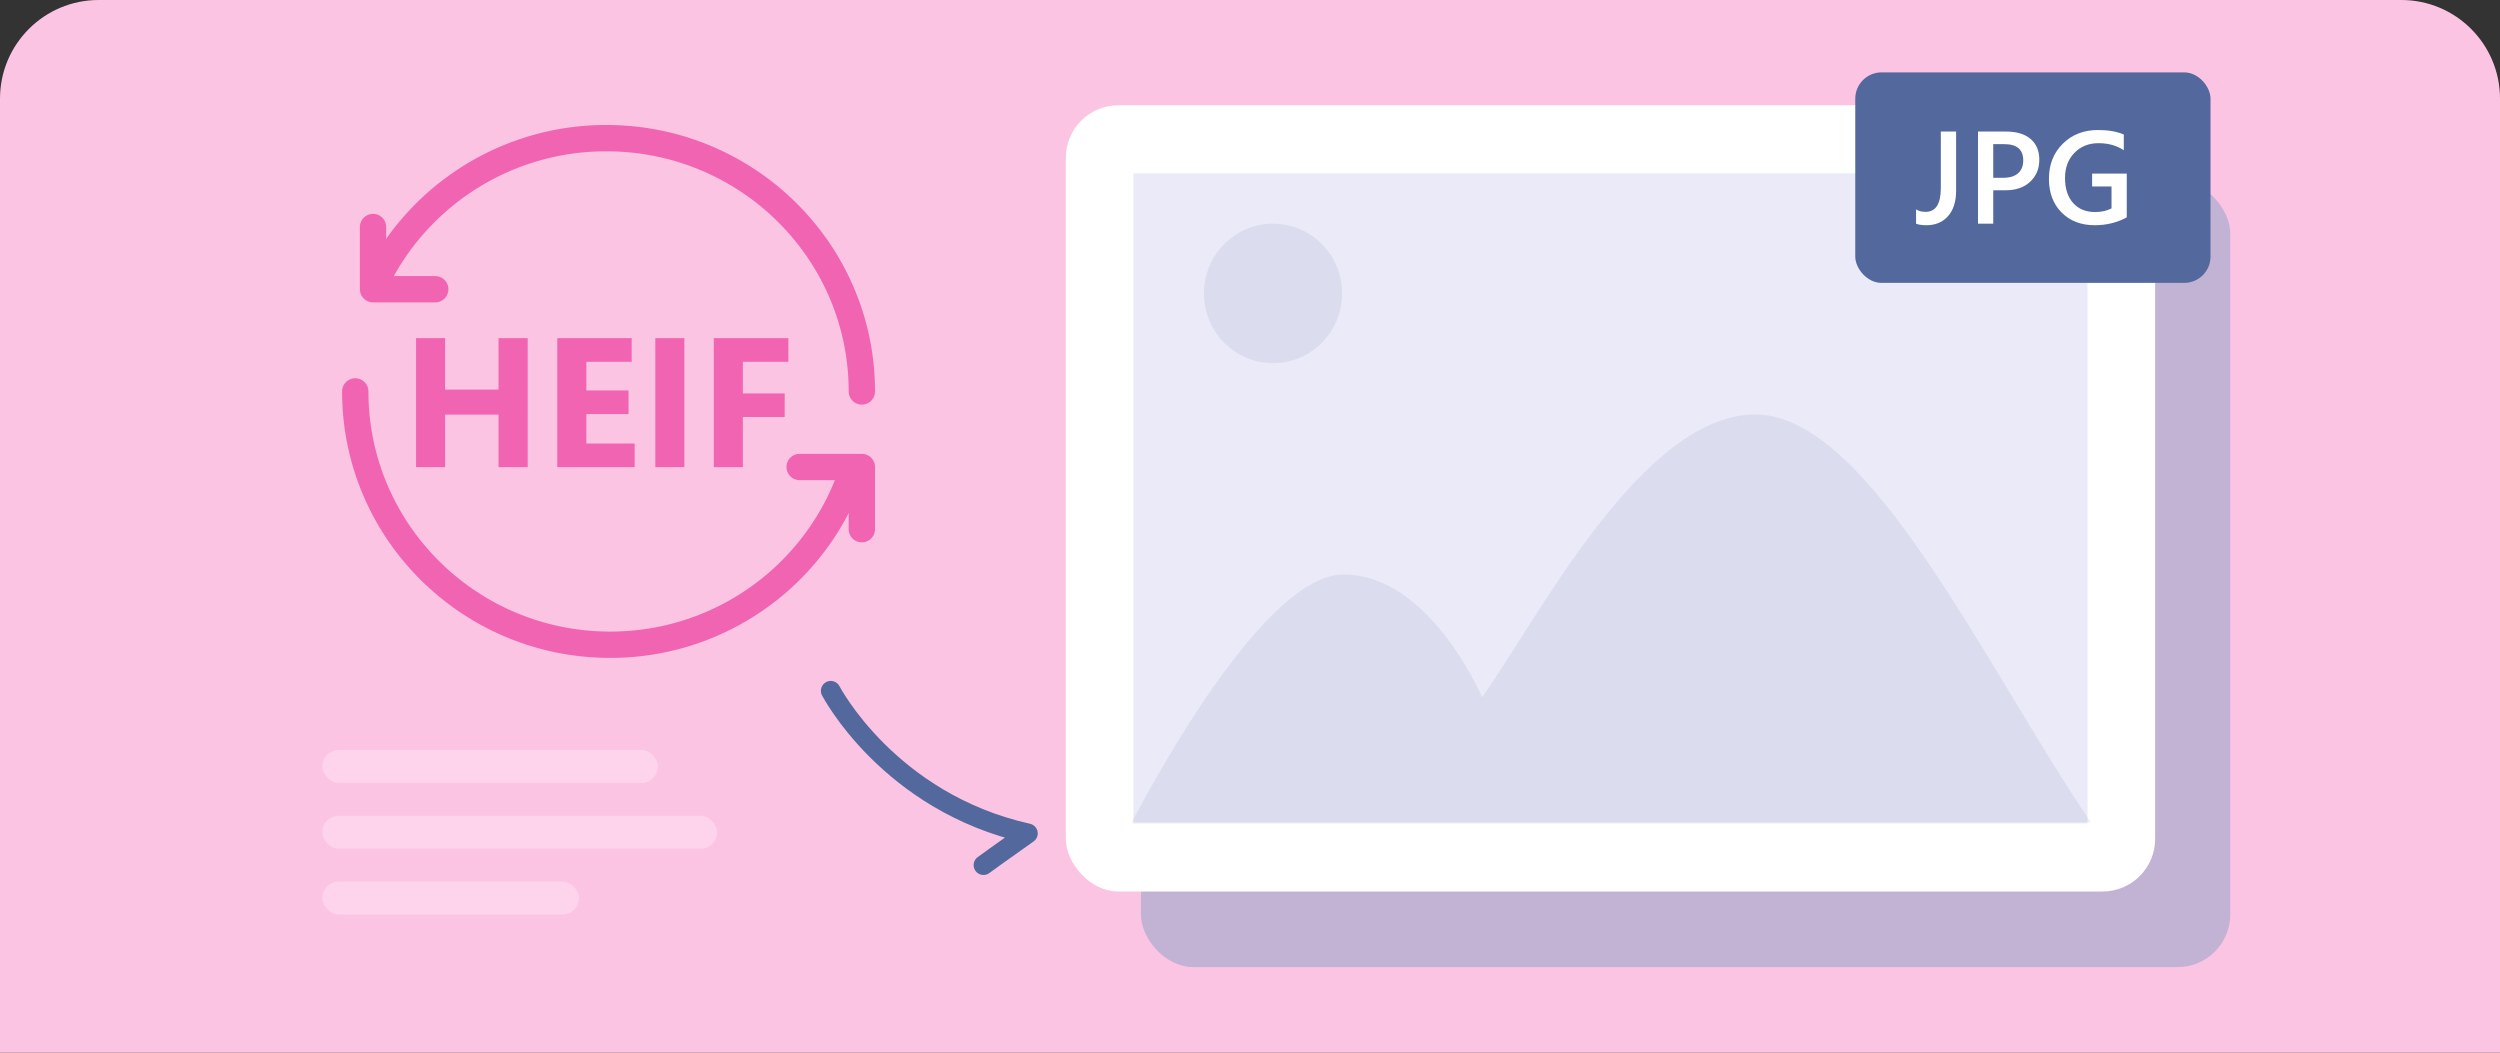<svg xmlns="http://www.w3.org/2000/svg" width="380" height="160" fill="none"><rect width="100%" height="100%" fill="#333333" stroke="none"/><g clip-path="url(#a)"><path fill="#FCC4E3" d="M0 15C0 6.716 6.716 0 15 0h350c8.284 0 15 6.716 15 15v145H0z"/><rect width="165.581" height="119.509" x="173.42" y="27.491" fill="#C2B3D5" rx="8"/><rect width="165.581" height="119.509" x="162" y="16" fill="#fff" rx="8"/><path fill="#EAEAF8" d="M172.277 26.342h145.026v98.825H172.277z"/><path fill="#53699D" d="M172 125h145.815c-16.017-23.585-33.629-62-50.995-62s-33.288 31.465-41.539 42.976c0 0-7.925-18.657-21.058-18.657S172.247 124.81 172 125M204 44.602C204 38.743 199.311 34 193.499 34 187.689 34 183 38.743 183 44.602c0 5.858 4.689 10.601 10.499 10.601C199.3 55.203 204 50.46 204 44.602" opacity=".1"/><path fill="#F164B2" d="M56 59.5a2 2 0 1 0-4 0h4m68.299 22.346 1.625 1.167zm6.914-8.965a2 2 0 0 0-3.773-1.329l1.886.665zM129 59.5a2 2 0 0 0 4 0h-4M59.625 38.49l1.67 1.1zm-4.066 3.06a2 2 0 1 0 3.579 1.787l-1.79-.894zM54 59.5h-2C52 81.88 70.254 100 92.745 100v-4C72.439 96 56 79.647 56 59.5zM92.745 98v2a40.77 40.77 0 0 0 33.179-16.987l-1.625-1.167-1.624-1.167A36.77 36.77 0 0 1 92.745 96zm31.554-16.154 1.625 1.167a40.3 40.3 0 0 0 5.289-10.132l-1.887-.664-1.886-.665a36.3 36.3 0 0 1-4.765 9.127zM131 59.5h2C133 37.116 114.704 19 92.17 19v4C112.527 23 129 39.358 129 59.5zM92.17 21v-2a40.88 40.88 0 0 0-34.215 18.39l1.67 1.1 1.67 1.1A36.88 36.88 0 0 1 92.17 23zM59.625 38.49l-1.67-1.1a40 40 0 0 0-2.396 4.16l1.79.893 1.789.894a36 36 0 0 1 2.158-3.747z"/><path stroke="#F164B2" stroke-linecap="round" stroke-linejoin="round" stroke-width="4" d="M66.158 43.965h-9.456v-9.456M130.999 80.439v-9.456h-9.456"/><path fill="#F164B2" d="M80.209 71h-4.43v-7.984h-8.12V71h-4.417V51.395h4.416v7.82h8.121v-7.82h4.43zm16.256 0H84.707V51.395h11.307v3.595h-6.891v4.362h6.412v3.582h-6.412v4.484h7.342zm7.56 0h-4.416V51.395h4.416zm15.805-16.01h-6.918v4.813h6.358v3.582h-6.358V71h-4.416V51.395h11.334z"/><rect width="51" height="5" x="49" y="114" fill="#FED4EC" rx="2.5"/><rect width="60" height="5" x="49" y="124" fill="#FED4EC" rx="2.5"/><rect width="39" height="5" x="49" y="134" fill="#FED4EC" rx="2.5"/><rect width="54" height="32" x="282" y="11" fill="#53699D" rx="4"/><path fill="#fff" d="M297.328 28.98q0 2.49-1.23 3.877-1.23 1.377-3.282 1.377-.957 0-1.572-.224v-2.188q.557.381 1.436.381 2.324 0 2.324-3.594v-8.613h2.324zm5.645-.058V34h-2.315V19.996h4.248q2.412 0 3.74 1.123t1.329 3.164q0 2.04-1.387 3.34t-3.75 1.299zm0-7.012v5.117h1.504q1.494 0 2.275-.693t.781-1.953q0-2.47-2.871-2.47zm20.293 11.133q-2.188 1.191-4.873 1.191-3.106 0-5.03-1.933-1.923-1.934-1.924-5.117 0-3.253 2.1-5.332 2.109-2.09 5.352-2.09 2.334 0 3.925.683v2.393q-1.611-1.074-3.837-1.074-2.236 0-3.672 1.474-1.426 1.475-1.426 3.819 0 2.412 1.23 3.799 1.231 1.376 3.34 1.376 1.446 0 2.5-.556v-3.33h-2.949v-1.953h5.264z"/><path stroke="#53699D" stroke-linecap="round" stroke-linejoin="round" stroke-width="3" d="M126.275 105s8.765 16.928 29.962 21.678c-4.308 3.027-6.747 4.817-6.747 4.817"/></g><defs><clipPath id="a"><path fill="#fff" d="M0 0h380v160H0z"/></clipPath></defs></svg>